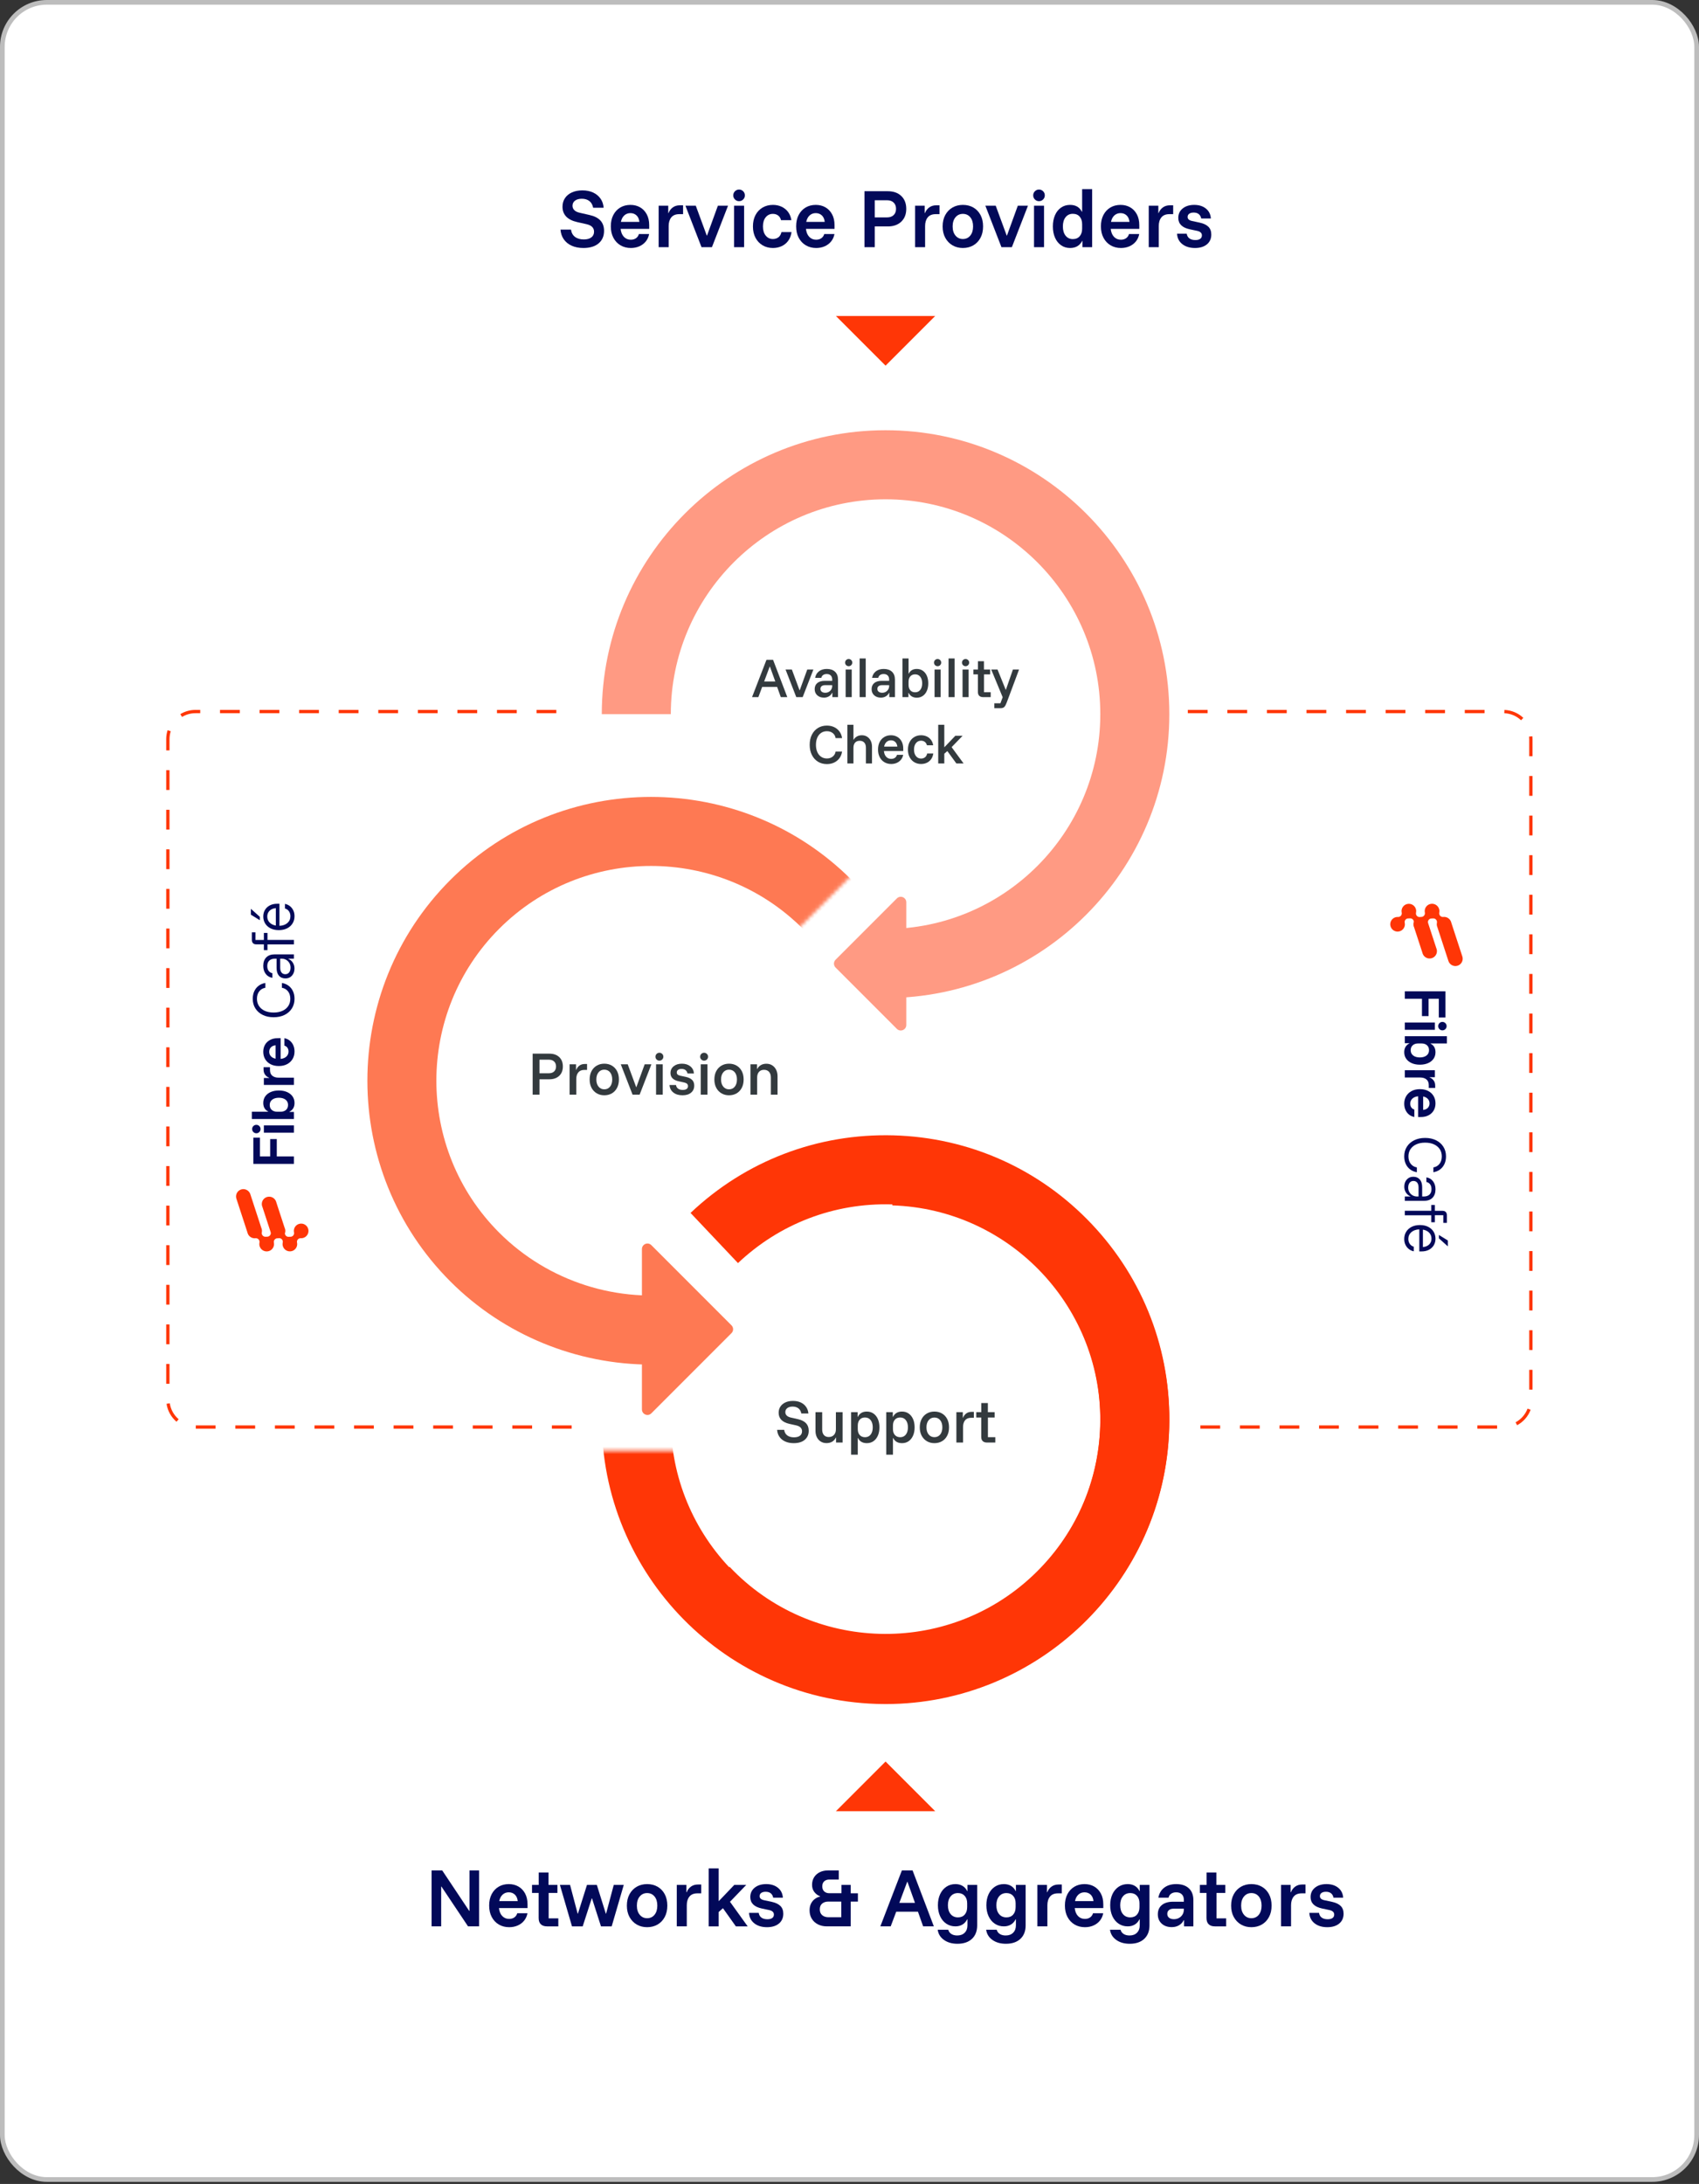 <svg xmlns="http://www.w3.org/2000/svg" width="460" height="591" viewBox="0 0 460 591" fill="none"><rect x="0" y="0" width="460" height="591" fill="#333333" stroke="none"/><rect x="0.634" y="0.634" width="458.733" height="589.159" rx="12.039" fill="white"></rect><rect x="0.634" y="0.634" width="458.733" height="589.159" rx="12.039" stroke="#BDBDBD" stroke-width="1.267"></rect><path d="M239.762 270.086V251.396C271.821 251.396 297.903 225.314 297.903 193.255C297.903 161.197 271.821 135.115 239.762 135.115C207.703 135.115 181.621 161.197 181.621 193.255H162.932C162.932 150.891 197.397 116.425 239.762 116.425C282.126 116.425 316.592 150.891 316.592 193.255C316.592 235.62 282.126 270.086 239.762 270.086Z" fill="#FF9A83"></path><path d="M239.787 460.831C219.395 460.831 199.047 452.787 183.959 436.841L197.534 423.997C219.569 447.282 256.44 448.303 279.726 426.269C291.007 415.595 297.456 401.168 297.885 385.643C298.314 370.119 292.672 355.358 281.999 344.077C271.325 332.796 256.898 326.348 241.374 325.918C225.856 325.49 211.088 331.131 199.807 341.804L186.962 328.228C201.869 314.124 221.375 306.678 241.89 307.235C262.404 307.803 281.47 316.325 295.574 331.232C309.679 346.139 317.135 365.646 316.567 386.16C316 406.675 307.478 425.74 292.572 439.845C277.745 453.873 258.747 460.83 239.787 460.831Z" fill="#FF3606"></path><path d="M144.213 296.232V285.13H148.749C149.873 285.13 150.761 285.44 151.415 286.062C152.068 286.683 152.395 287.528 152.395 288.597C152.395 289.657 152.066 290.501 151.408 291.126C150.751 291.752 149.864 292.064 148.749 292.064H146.063V296.232H144.213ZM146.063 290.433H148.639C149.224 290.433 149.688 290.269 150.031 289.94C150.373 289.611 150.545 289.164 150.545 288.597C150.545 288.031 150.373 287.583 150.031 287.254C149.688 286.925 149.224 286.761 148.639 286.761H146.063V290.433Z" fill="#333A3E"></path><path d="M154.217 296.231V288.008H155.957V289.529H156.012C156.195 289.045 156.482 288.656 156.876 288.364C157.268 288.072 157.744 287.926 158.301 287.926H158.945V289.529H158.219C157.487 289.529 156.939 289.753 156.574 290.2C156.208 290.648 156.026 291.247 156.026 291.996V296.231H154.217Z" fill="#333A3E"></path><path d="M163.608 296.396C162.849 296.396 162.171 296.22 161.572 295.868C160.974 295.516 160.504 295.021 160.16 294.381C159.818 293.741 159.646 292.987 159.646 292.12C159.646 291.243 159.818 290.485 160.16 289.844C160.504 289.205 160.974 288.712 161.572 288.365C162.171 288.017 162.849 287.843 163.608 287.843C164.385 287.843 165.069 288.017 165.664 288.365C166.257 288.712 166.724 289.205 167.062 289.844C167.4 290.485 167.568 291.243 167.568 292.12C167.568 292.987 167.4 293.744 167.062 294.388C166.724 295.032 166.255 295.528 165.657 295.875C165.058 296.222 164.375 296.396 163.608 296.396ZM163.608 294.779C164.266 294.779 164.788 294.537 165.177 294.052C165.565 293.568 165.759 292.924 165.759 292.12C165.759 291.307 165.565 290.66 165.177 290.18C164.788 289.701 164.266 289.461 163.608 289.461C162.968 289.461 162.45 289.701 162.052 290.18C161.655 290.66 161.456 291.307 161.456 292.12C161.456 292.924 161.655 293.568 162.052 294.052C162.45 294.537 162.968 294.779 163.608 294.779Z" fill="#333A3E"></path><path d="M171.268 296.232L168.075 288.008H169.953L172.242 294.189H172.296L174.544 288.008H176.367L173.173 296.232H171.268Z" fill="#333A3E"></path><path d="M178.531 287.021C178.239 287.021 177.988 286.918 177.777 286.713C177.567 286.507 177.462 286.253 177.462 285.952C177.462 285.66 177.565 285.408 177.771 285.198C177.976 284.988 178.23 284.883 178.531 284.883C178.823 284.883 179.075 284.986 179.285 285.192C179.495 285.397 179.6 285.65 179.6 285.952C179.6 286.244 179.497 286.496 179.291 286.706C179.086 286.916 178.833 287.021 178.531 287.021ZM177.627 296.231V288.008H179.436V296.231H177.627Z" fill="#333A3E"></path><path d="M184.781 296.396C183.767 296.396 182.942 296.144 182.308 295.642C181.672 295.14 181.327 294.464 181.272 293.614H183.027C183.091 294.043 183.28 294.372 183.595 294.601C183.911 294.829 184.329 294.943 184.85 294.943C185.315 294.943 185.67 294.854 185.912 294.675C186.154 294.497 186.275 294.239 186.275 293.901C186.275 293.399 185.928 293.075 185.234 292.928L183.794 292.614C182.287 292.294 181.533 291.549 181.533 290.38C181.533 289.62 181.819 289.009 182.389 288.543C182.96 288.077 183.707 287.843 184.631 287.843C185.553 287.843 186.311 288.084 186.906 288.563C187.499 289.043 187.824 289.685 187.879 290.489H186.138C186.056 290.096 185.878 289.793 185.603 289.577C185.329 289.363 184.973 289.255 184.534 289.255C184.142 289.255 183.826 289.34 183.589 289.509C183.351 289.678 183.233 289.913 183.233 290.215C183.233 290.453 183.312 290.642 183.472 290.783C183.632 290.926 183.881 291.032 184.219 291.105L185.7 291.421C186.449 291.586 187.013 291.857 187.392 292.236C187.771 292.615 187.961 293.125 187.961 293.764C187.961 294.569 187.677 295.208 187.111 295.683C186.544 296.159 185.768 296.396 184.781 296.396Z" fill="#333A3E"></path><path d="M190.634 287.021C190.341 287.021 190.09 286.918 189.88 286.713C189.67 286.507 189.564 286.253 189.564 285.952C189.564 285.66 189.667 285.408 189.873 285.198C190.078 284.988 190.332 284.883 190.634 284.883C190.926 284.883 191.177 284.986 191.387 285.192C191.598 285.397 191.703 285.65 191.703 285.952C191.703 286.244 191.6 286.496 191.394 286.706C191.189 286.916 190.935 287.021 190.634 287.021ZM189.729 296.231V288.008H191.539V296.231H189.729Z" fill="#333A3E"></path><path d="M197.376 296.396C196.618 296.396 195.94 296.22 195.341 295.868C194.742 295.516 194.272 295.021 193.929 294.381C193.587 293.741 193.415 292.987 193.415 292.12C193.415 291.243 193.587 290.485 193.929 289.844C194.272 289.205 194.742 288.712 195.341 288.365C195.94 288.017 196.618 287.843 197.376 287.843C198.153 287.843 198.838 288.017 199.432 288.365C200.026 288.712 200.492 289.205 200.83 289.844C201.168 290.485 201.337 291.243 201.337 292.12C201.337 292.987 201.168 293.744 200.83 294.388C200.492 295.032 200.023 295.528 199.426 295.875C198.827 296.222 198.144 296.396 197.376 296.396ZM197.376 294.779C198.034 294.779 198.557 294.537 198.945 294.052C199.334 293.568 199.528 292.924 199.528 292.12C199.528 291.307 199.334 290.66 198.945 290.18C198.557 289.701 198.034 289.461 197.376 289.461C196.737 289.461 196.218 289.701 195.821 290.18C195.423 290.66 195.225 291.307 195.225 292.12C195.225 292.924 195.423 293.568 195.821 294.052C196.218 294.537 196.737 294.779 197.376 294.779Z" fill="#333A3E"></path><path d="M203.188 296.232V288.008H204.956V289.283H205.01C205.248 288.826 205.579 288.474 206.004 288.227C206.429 287.981 206.925 287.857 207.491 287.857C208.094 287.857 208.622 288.001 209.074 288.289C209.527 288.576 209.881 288.976 210.136 289.488C210.392 290 210.52 290.59 210.52 291.256V296.232H208.711V291.586C208.711 290.937 208.548 290.427 208.224 290.057C207.9 289.687 207.445 289.502 206.86 289.502C206.276 289.502 205.819 289.687 205.49 290.057C205.161 290.427 204.997 290.937 204.997 291.586V296.232H203.188Z" fill="#333A3E"></path><path d="M214.901 390.531C214.024 390.531 213.256 390.382 212.598 390.085C211.941 389.789 211.422 389.368 211.043 388.824C210.664 388.281 210.451 387.648 210.405 386.926H212.311C212.402 387.584 212.681 388.087 213.147 388.434C213.612 388.781 214.221 388.955 214.97 388.955C215.664 388.955 216.2 388.81 216.58 388.523C216.959 388.235 217.149 387.831 217.149 387.31C217.149 386.908 217.019 386.572 216.758 386.303C216.498 386.033 216.084 385.835 215.518 385.706L213.723 385.309C212.763 385.09 212.038 384.729 211.55 384.226C211.061 383.724 210.817 383.084 210.817 382.308C210.817 381.668 210.976 381.108 211.297 380.629C211.616 380.149 212.066 379.774 212.647 379.504C213.227 379.235 213.91 379.101 214.695 379.101C215.5 379.101 216.2 379.24 216.799 379.518C217.398 379.797 217.877 380.192 218.238 380.704C218.599 381.216 218.812 381.814 218.875 382.499H216.957C216.847 381.896 216.587 381.435 216.176 381.115C215.765 380.795 215.239 380.635 214.599 380.635C213.996 380.635 213.517 380.77 213.16 381.04C212.804 381.309 212.626 381.677 212.626 382.143C212.626 382.499 212.752 382.806 213.003 383.061C213.254 383.317 213.649 383.504 214.188 383.623L216.08 384.048C217.039 384.267 217.758 384.633 218.238 385.145C218.718 385.656 218.958 386.332 218.958 387.173C218.958 388.196 218.602 389.012 217.889 389.619C217.176 390.227 216.18 390.531 214.901 390.531Z" fill="#333A3E"></path><path d="M223.781 390.518C223.188 390.518 222.667 390.378 222.219 390.099C221.771 389.821 221.422 389.433 221.171 388.934C220.92 388.436 220.794 387.859 220.794 387.201V382.143H222.603V386.831C222.603 387.47 222.759 387.97 223.069 388.331C223.38 388.692 223.818 388.873 224.384 388.873C224.969 388.873 225.438 388.683 225.79 388.304C226.141 387.925 226.318 387.42 226.318 386.789V382.143H228.127V390.366H226.358V389.01H226.304C226.075 389.494 225.746 389.866 225.317 390.127C224.887 390.387 224.376 390.518 223.781 390.518Z" fill="#333A3E"></path><path d="M230.43 393.655V382.143H232.198V383.417H232.253C232.727 382.458 233.541 381.978 234.692 381.978C235.377 381.978 235.976 382.156 236.488 382.513C236.999 382.869 237.397 383.368 237.68 384.006C237.963 384.647 238.105 385.396 238.105 386.254C238.105 387.104 237.963 387.851 237.68 388.495C237.397 389.139 236.999 389.639 236.488 389.996C235.976 390.352 235.377 390.531 234.692 390.531C233.55 390.531 232.751 390.064 232.294 389.133H232.239V393.655H230.43ZM234.199 388.927C234.847 388.927 235.359 388.685 235.734 388.201C236.108 387.716 236.296 387.067 236.296 386.254C236.296 385.441 236.108 384.793 235.734 384.308C235.359 383.824 234.847 383.581 234.199 383.581C233.586 383.581 233.107 383.781 232.759 384.178C232.413 384.576 232.239 385.103 232.239 385.761V386.748C232.239 387.405 232.413 387.931 232.759 388.324C233.107 388.717 233.586 388.918 234.199 388.927Z" fill="#333A3E"></path><path d="M239.955 393.655V382.143H241.723V383.417H241.778C242.253 382.458 243.067 381.978 244.217 381.978C244.903 381.978 245.501 382.156 246.013 382.513C246.525 382.869 246.922 383.368 247.205 384.006C247.489 384.647 247.63 385.396 247.63 386.254C247.63 387.104 247.489 387.851 247.205 388.495C246.922 389.139 246.525 389.639 246.013 389.996C245.501 390.352 244.903 390.531 244.217 390.531C243.075 390.531 242.276 390.064 241.819 389.133H241.764V393.655H239.955ZM243.724 388.927C244.373 388.927 244.884 388.685 245.259 388.201C245.633 387.716 245.821 387.067 245.821 386.254C245.821 385.441 245.633 384.793 245.259 384.308C244.884 383.824 244.373 383.581 243.724 383.581C243.112 383.581 242.632 383.781 242.285 384.178C241.938 384.576 241.764 385.103 241.764 385.761V386.748C241.764 387.405 241.938 387.931 242.285 388.324C242.632 388.717 243.112 388.918 243.724 388.927Z" fill="#333A3E"></path><path d="M252.988 390.531C252.229 390.531 251.551 390.355 250.952 390.003C250.354 389.651 249.883 389.155 249.54 388.516C249.198 387.876 249.026 387.122 249.026 386.254C249.026 385.377 249.198 384.619 249.54 383.979C249.883 383.34 250.354 382.846 250.952 382.499C251.551 382.152 252.229 381.978 252.988 381.978C253.764 381.978 254.449 382.152 255.043 382.499C255.637 382.846 256.104 383.34 256.442 383.979C256.78 384.619 256.948 385.377 256.948 386.254C256.948 387.122 256.78 387.879 256.442 388.522C256.104 389.167 255.635 389.663 255.037 390.01C254.438 390.357 253.755 390.531 252.988 390.531ZM252.988 388.913C253.645 388.913 254.168 388.671 254.557 388.187C254.945 387.703 255.139 387.059 255.139 386.254C255.139 385.441 254.945 384.795 254.557 384.315C254.168 383.836 253.645 383.595 252.988 383.595C252.348 383.595 251.83 383.836 251.432 384.315C251.035 384.795 250.836 385.441 250.836 386.254C250.836 387.059 251.035 387.703 251.432 388.187C251.83 388.671 252.348 388.913 252.988 388.913Z" fill="#333A3E"></path><path d="M258.938 390.366V382.143H260.679V383.664H260.734C260.916 383.18 261.204 382.792 261.597 382.499C261.99 382.207 262.465 382.061 263.022 382.061H263.666V383.664H262.941C262.209 383.664 261.661 383.888 261.296 384.336C260.93 384.784 260.748 385.382 260.748 386.131V390.366H258.938Z" fill="#333A3E"></path><path d="M267.215 390.366C266.731 390.366 266.351 390.238 266.078 389.983C265.803 389.727 265.667 389.338 265.667 388.818V383.596H264.323V382.143H265.68V379.676H267.462V382.143H269.299V383.596H267.476V388.913H269.477V390.366H267.215Z" fill="#333A3E"></path><path d="M203.615 188.651L207.515 178.559H209.31L213.159 188.651H211.403L210.406 185.885H206.357L205.323 188.651H203.615ZM206.892 184.415H209.908L208.45 180.378H208.4L206.892 184.415Z" fill="#333A3E"></path><path d="M215.59 188.651L212.687 181.175H214.394L216.475 186.794H216.524L218.568 181.175H220.225L217.322 188.651H215.59Z" fill="#333A3E"></path><path d="M223.089 188.788C222.341 188.788 221.735 188.576 221.27 188.153C220.804 187.729 220.572 187.177 220.572 186.495C220.572 185.781 220.811 185.227 221.288 184.832C221.766 184.438 222.441 184.24 223.313 184.24H225.319V183.891C225.319 183.418 225.188 183.05 224.927 182.789C224.665 182.527 224.301 182.396 223.836 182.396C223.446 182.396 223.122 182.486 222.865 182.664C222.607 182.843 222.441 183.098 222.366 183.43H220.696C220.829 182.675 221.177 182.085 221.737 181.661C222.298 181.238 223.002 181.026 223.849 181.026C224.804 181.026 225.55 181.277 226.086 181.779C226.621 182.282 226.889 182.994 226.889 183.916V188.651H225.356V187.467H225.307C225.107 187.883 224.812 188.207 224.422 188.439C224.031 188.672 223.587 188.788 223.089 188.788ZM223.438 187.467C223.795 187.467 224.114 187.386 224.397 187.224C224.68 187.062 224.904 186.842 225.07 186.564C225.236 186.286 225.319 185.972 225.319 185.623V185.411H223.413C222.998 185.411 222.68 185.501 222.459 185.679C222.24 185.858 222.129 186.105 222.129 186.421C222.129 186.745 222.248 187 222.485 187.187C222.722 187.374 223.039 187.467 223.438 187.467Z" fill="#333A3E"></path><path d="M229.78 180.278C229.515 180.278 229.286 180.184 229.095 179.997C228.904 179.811 228.809 179.58 228.809 179.306C228.809 179.04 228.902 178.812 229.089 178.621C229.276 178.43 229.507 178.334 229.78 178.334C230.046 178.334 230.275 178.428 230.466 178.615C230.656 178.802 230.752 179.032 230.752 179.306C230.752 179.572 230.659 179.8 230.472 179.991C230.285 180.182 230.055 180.278 229.78 180.278ZM228.958 188.651V181.175H230.603V188.651H228.958Z" fill="#333A3E"></path><path d="M232.745 188.651V178.185H234.39V188.651H232.745Z" fill="#333A3E"></path><path d="M238.503 188.788C237.755 188.788 237.149 188.576 236.684 188.153C236.218 187.729 235.986 187.177 235.986 186.495C235.986 185.781 236.225 185.227 236.703 184.832C237.18 184.438 237.855 184.24 238.727 184.24H240.733V183.891C240.733 183.418 240.602 183.05 240.341 182.789C240.079 182.527 239.715 182.396 239.25 182.396C238.86 182.396 238.536 182.486 238.279 182.664C238.021 182.843 237.855 183.098 237.78 183.43H236.11C236.243 182.675 236.591 182.085 237.151 181.661C237.712 181.238 238.416 181.026 239.263 181.026C240.218 181.026 240.964 181.277 241.5 181.779C242.036 182.282 242.303 182.994 242.303 183.916V188.651H240.77V187.467H240.721C240.521 187.883 240.226 188.207 239.836 188.439C239.445 188.672 239.001 188.788 238.503 188.788ZM238.852 187.467C239.209 187.467 239.529 187.386 239.811 187.224C240.094 187.062 240.318 186.842 240.484 186.564C240.65 186.286 240.733 185.972 240.733 185.623V185.411H238.827C238.412 185.411 238.094 185.501 237.874 185.679C237.654 185.858 237.544 186.105 237.544 186.421C237.544 186.745 237.662 187 237.899 187.187C238.136 187.374 238.453 187.467 238.852 187.467Z" fill="#333A3E"></path><path d="M248.222 188.801C247.176 188.801 246.436 188.364 246.004 187.492H245.955V188.651H244.348V178.185H245.992V182.296H246.042C246.457 181.449 247.184 181.025 248.222 181.025C248.846 181.025 249.389 181.188 249.854 181.512C250.319 181.835 250.681 182.288 250.939 182.87C251.196 183.451 251.325 184.132 251.325 184.913C251.325 185.685 251.196 186.365 250.939 186.95C250.681 187.536 250.319 187.991 249.854 188.314C249.389 188.638 248.846 188.801 248.222 188.801ZM247.774 187.343C248.364 187.343 248.829 187.122 249.169 186.682C249.51 186.242 249.68 185.653 249.68 184.913C249.68 184.174 249.51 183.584 249.169 183.144C248.829 182.703 248.364 182.483 247.774 182.483C247.217 182.483 246.781 182.664 246.466 183.025C246.149 183.387 245.992 183.866 245.992 184.464V185.362C245.992 185.96 246.149 186.439 246.466 186.801C246.781 187.162 247.217 187.343 247.774 187.343Z" fill="#333A3E"></path><path d="M253.852 180.278C253.586 180.278 253.357 180.184 253.166 179.997C252.976 179.811 252.88 179.58 252.88 179.306C252.88 179.04 252.973 178.812 253.16 178.621C253.347 178.43 253.578 178.334 253.852 178.334C254.117 178.334 254.346 178.428 254.537 178.615C254.728 178.802 254.823 179.032 254.823 179.306C254.823 179.572 254.73 179.8 254.543 179.991C254.356 180.182 254.126 180.278 253.852 180.278ZM253.03 188.651V181.175H254.674V188.651H253.03Z" fill="#333A3E"></path><path d="M256.817 188.651V178.185H258.462V188.651H256.817Z" fill="#333A3E"></path><path d="M261.427 180.278C261.161 180.278 260.933 180.184 260.741 179.997C260.551 179.811 260.455 179.58 260.455 179.306C260.455 179.04 260.549 178.812 260.735 178.621C260.922 178.43 261.153 178.334 261.427 178.334C261.693 178.334 261.921 178.428 262.112 178.615C262.303 178.802 262.398 179.032 262.398 179.306C262.398 179.572 262.305 179.8 262.118 179.991C261.931 180.182 261.701 180.278 261.427 180.278ZM260.605 188.651V181.175H262.25V188.651H260.605Z" fill="#333A3E"></path><path d="M266.175 188.651C265.735 188.651 265.39 188.535 265.141 188.302C264.891 188.069 264.767 187.716 264.767 187.243V182.496H263.546V181.175H264.78V178.932H266.399V181.175H268.069V182.496H266.412V187.33H268.231V188.651H266.175Z" fill="#333A3E"></path><path d="M269.215 191.641V190.32H270.86L271.47 188.676L268.367 181.175H270.075L272.292 186.657H272.342L274.249 181.175H275.906L273.115 188.651L272.504 190.258C272.338 190.715 272.144 191.06 271.925 191.292C271.704 191.525 271.366 191.641 270.909 191.641H269.215Z" fill="#333A3E"></path><path d="M223.881 206.767C222.959 206.767 222.147 206.549 221.444 206.113C220.743 205.676 220.197 205.066 219.806 204.281C219.416 203.496 219.221 202.589 219.221 201.559C219.221 200.521 219.416 199.611 219.806 198.83C220.197 198.05 220.743 197.441 221.444 197.005C222.147 196.569 222.959 196.351 223.881 196.351C224.611 196.351 225.268 196.49 225.849 196.768C226.431 197.046 226.908 197.439 227.282 197.945C227.656 198.453 227.892 199.05 227.992 199.74H226.236C226.153 199.175 225.897 198.722 225.469 198.382C225.041 198.041 224.511 197.871 223.881 197.871C223.283 197.871 222.759 198.025 222.311 198.332C221.862 198.639 221.517 199.067 221.277 199.615C221.036 200.163 220.915 200.811 220.915 201.559C220.915 202.298 221.036 202.944 221.277 203.496C221.517 204.048 221.862 204.478 222.311 204.786C222.759 205.093 223.283 205.247 223.881 205.247C224.511 205.247 225.041 205.075 225.469 204.73C225.897 204.385 226.153 203.935 226.236 203.378H227.992C227.892 204.059 227.656 204.655 227.282 205.166C226.908 205.676 226.431 206.071 225.849 206.35C225.268 206.628 224.611 206.767 223.881 206.767Z" fill="#333A3E"></path><path d="M229.426 206.593V196.127H231.07V200.175H231.12C231.336 199.802 231.635 199.507 232.017 199.291C232.399 199.075 232.843 198.967 233.351 198.967C233.89 198.967 234.366 199.098 234.777 199.36C235.188 199.621 235.51 199.985 235.742 200.45C235.975 200.915 236.091 201.451 236.091 202.057V206.593H234.446V202.344C234.446 201.746 234.299 201.283 234.005 200.954C233.71 200.627 233.296 200.462 232.764 200.462C232.233 200.462 231.817 200.627 231.519 200.954C231.22 201.283 231.07 201.746 231.07 202.344V206.593H229.426Z" fill="#333A3E"></path><path d="M241.3 206.742C240.602 206.742 239.985 206.582 239.449 206.262C238.914 205.943 238.492 205.49 238.185 204.904C237.878 204.319 237.724 203.627 237.724 202.83C237.724 202.041 237.873 201.357 238.173 200.78C238.471 200.203 238.884 199.756 239.412 199.44C239.939 199.125 240.544 198.967 241.225 198.967C241.856 198.967 242.423 199.11 242.926 199.397C243.428 199.683 243.825 200.097 244.116 200.637C244.407 201.177 244.552 201.825 244.552 202.58V203.229H239.319C239.376 203.893 239.582 204.414 239.936 204.792C240.288 205.17 240.739 205.359 241.287 205.359C241.686 205.359 242.024 205.262 242.303 205.066C242.581 204.871 242.766 204.603 242.857 204.262H244.539C244.439 204.778 244.236 205.22 243.929 205.59C243.622 205.959 243.244 206.244 242.795 206.443C242.346 206.642 241.848 206.742 241.3 206.742ZM239.368 202.044H242.957C242.89 201.496 242.702 201.075 242.39 200.78C242.078 200.485 241.69 200.338 241.225 200.338C240.752 200.338 240.351 200.487 240.023 200.787C239.695 201.085 239.476 201.505 239.368 202.044Z" fill="#333A3E"></path><path d="M249.372 206.742C248.691 206.742 248.083 206.582 247.547 206.262C247.011 205.943 246.59 205.492 246.283 204.911C245.975 204.329 245.821 203.644 245.821 202.855C245.821 202.057 245.975 201.368 246.283 200.787C246.59 200.205 247.011 199.756 247.547 199.44C248.083 199.125 248.691 198.967 249.372 198.967C249.921 198.967 250.424 199.069 250.88 199.272C251.337 199.476 251.721 199.777 252.033 200.176C252.344 200.575 252.554 201.073 252.662 201.671H250.967C250.851 201.256 250.651 200.946 250.37 200.743C250.087 200.539 249.755 200.438 249.372 200.438C248.808 200.438 248.349 200.655 247.996 201.092C247.643 201.528 247.466 202.115 247.466 202.855C247.466 203.586 247.643 204.171 247.996 204.611C248.349 205.052 248.808 205.272 249.372 205.272C249.78 205.272 250.131 205.164 250.426 204.948C250.72 204.732 250.921 204.387 251.029 203.913H252.687C252.587 204.545 252.382 205.068 252.07 205.484C251.759 205.899 251.373 206.212 250.911 206.424C250.451 206.636 249.937 206.742 249.372 206.742Z" fill="#333A3E"></path><path d="M254.021 206.593V196.127H255.666V202.182H255.716L258.643 199.117H260.612L257.647 202.182L260.886 206.593H258.93L256.488 203.241L255.666 203.964V206.593H254.021Z" fill="#333A3E"></path><path d="M157.958 67.108C156.749 67.108 155.69 66.903 154.78 66.492C153.871 66.081 153.158 65.501 152.641 64.754C152.124 64.006 151.827 63.134 151.753 62.137H154.594C154.718 62.997 155.083 63.654 155.687 64.109C156.291 64.564 157.085 64.791 158.07 64.791C158.954 64.791 159.637 64.604 160.116 64.231C160.596 63.857 160.836 63.346 160.836 62.698C160.836 62.187 160.671 61.76 160.341 61.418C160.011 61.075 159.49 60.823 158.78 60.66L156.276 60.1C154.955 59.801 153.961 59.303 153.295 58.605C152.628 57.907 152.295 57.023 152.295 55.951C152.295 55.066 152.516 54.291 152.958 53.624C153.401 52.958 154.026 52.441 154.837 52.073C155.646 51.706 156.593 51.522 157.677 51.522C158.786 51.522 159.755 51.715 160.584 52.101C161.412 52.487 162.076 53.029 162.574 53.727C163.072 54.425 163.359 55.253 163.434 56.213H160.593C160.443 55.416 160.1 54.811 159.565 54.4C159.029 53.989 158.35 53.783 157.528 53.783C156.755 53.783 156.142 53.954 155.687 54.297C155.232 54.64 155.005 55.104 155.005 55.689C155.005 56.138 155.164 56.527 155.481 56.857C155.799 57.188 156.295 57.428 156.967 57.577L159.583 58.175C160.904 58.462 161.895 58.96 162.556 59.67C163.216 60.38 163.546 61.315 163.546 62.474C163.546 63.894 163.057 65.022 162.079 65.856C161.101 66.691 159.727 67.108 157.958 67.108Z" fill="#020959"></path><path d="M170.797 67.109C169.751 67.109 168.819 66.869 168.003 66.389C167.187 65.91 166.545 65.231 166.078 64.352C165.611 63.474 165.377 62.436 165.377 61.24C165.377 60.057 165.604 59.032 166.06 58.166C166.514 57.3 167.14 56.63 167.937 56.157C168.734 55.683 169.651 55.447 170.685 55.447C171.657 55.447 172.523 55.661 173.283 56.091C174.043 56.521 174.647 57.147 175.095 57.97C175.544 58.792 175.769 59.782 175.769 60.941V61.932H168.031C168.131 62.854 168.426 63.574 168.918 64.091C169.411 64.607 170.031 64.866 170.779 64.866C171.351 64.866 171.828 64.729 172.208 64.455C172.588 64.181 172.846 63.807 172.983 63.333H175.75C175.6 64.118 175.292 64.794 174.825 65.361C174.357 65.928 173.778 66.361 173.086 66.66C172.395 66.959 171.631 67.109 170.797 67.109ZM168.106 60.044H173.115C173.027 59.272 172.762 58.683 172.32 58.278C171.878 57.873 171.333 57.67 170.685 57.67C170.037 57.67 169.486 57.876 169.031 58.287C168.576 58.698 168.267 59.284 168.106 60.044Z" fill="#020959"></path><path d="M178.328 66.884V55.671H180.926V57.652H181.001C181.25 57.016 181.636 56.509 182.159 56.128C182.683 55.749 183.311 55.559 184.047 55.559H184.944V57.951H183.916C182.944 57.951 182.222 58.244 181.748 58.829C181.275 59.415 181.038 60.193 181.038 61.165V66.884H178.328Z" fill="#020959"></path><path d="M189.933 66.884L185.579 55.671H188.383L191.354 63.744H191.428L194.363 55.671H197.11L192.756 66.884H189.933Z" fill="#020959"></path><path d="M200.1 54.437C199.664 54.437 199.293 54.285 198.988 53.979C198.683 53.674 198.53 53.304 198.53 52.867C198.53 52.431 198.683 52.061 198.988 51.755C199.293 51.45 199.664 51.297 200.1 51.297C200.536 51.297 200.907 51.45 201.212 51.755C201.518 52.061 201.67 52.431 201.67 52.867C201.67 53.304 201.518 53.674 201.212 53.979C200.907 54.285 200.536 54.437 200.1 54.437ZM198.754 66.884V55.671H201.464V66.884H198.754Z" fill="#020959"></path><path d="M209.258 67.109C208.224 67.109 207.299 66.869 206.482 66.389C205.666 65.91 205.025 65.234 204.557 64.361C204.09 63.489 203.856 62.461 203.856 61.278C203.856 60.081 204.09 59.047 204.557 58.175C205.025 57.303 205.666 56.63 206.482 56.157C207.299 55.683 208.224 55.447 209.258 55.447C210.105 55.447 210.877 55.605 211.575 55.923C212.273 56.241 212.859 56.702 213.332 57.306C213.806 57.911 214.117 58.668 214.266 59.577H211.463C211.314 59.004 211.042 58.577 210.65 58.297C210.258 58.016 209.793 57.876 209.258 57.876C208.46 57.876 207.813 58.181 207.314 58.792C206.815 59.403 206.566 60.231 206.566 61.278C206.566 62.312 206.815 63.137 207.314 63.754C207.813 64.371 208.46 64.679 209.258 64.679C209.83 64.679 210.323 64.53 210.734 64.231C211.145 63.931 211.426 63.458 211.575 62.81H214.304C214.167 63.757 213.862 64.548 213.388 65.184C212.914 65.819 212.323 66.299 211.613 66.623C210.902 66.947 210.117 67.109 209.258 67.109Z" fill="#020959"></path><path d="M220.976 67.109C219.929 67.109 218.998 66.869 218.182 66.389C217.365 65.91 216.724 65.231 216.257 64.352C215.789 63.474 215.556 62.436 215.556 61.24C215.556 60.057 215.783 59.032 216.238 58.166C216.692 57.3 217.319 56.63 218.116 56.157C218.913 55.683 219.829 55.447 220.864 55.447C221.836 55.447 222.701 55.661 223.461 56.091C224.221 56.521 224.826 57.147 225.274 57.97C225.723 58.792 225.947 59.782 225.947 60.941V61.932H218.209C218.309 62.854 218.605 63.574 219.097 64.091C219.589 64.607 220.21 64.866 220.957 64.866C221.53 64.866 222.006 64.729 222.387 64.455C222.766 64.181 223.025 63.807 223.162 63.333H225.928C225.779 64.118 225.471 64.794 225.003 65.361C224.536 65.928 223.956 66.361 223.265 66.66C222.574 66.959 221.81 67.109 220.976 67.109ZM218.285 60.044H223.294C223.206 59.272 222.941 58.683 222.499 58.278C222.057 57.873 221.511 57.67 220.864 57.67C220.216 57.67 219.664 57.876 219.21 58.287C218.755 58.698 218.446 59.284 218.285 60.044Z" fill="#020959"></path><path d="M234.059 66.884V51.746H240.357C241.902 51.746 243.123 52.176 244.02 53.036C244.917 53.895 245.366 55.06 245.366 56.53C245.366 57.976 244.914 59.128 244.011 59.988C243.108 60.848 241.89 61.278 240.357 61.278H236.844V66.884H234.059ZM236.844 58.829H240.189C240.936 58.829 241.526 58.621 241.955 58.203C242.385 57.786 242.6 57.222 242.6 56.512C242.6 55.801 242.385 55.238 241.955 54.82C241.526 54.403 240.936 54.194 240.189 54.194H236.844V58.829Z" fill="#020959"></path><path d="M247.758 66.884V55.671H250.355V57.652H250.431C250.679 57.016 251.066 56.509 251.589 56.128C252.113 55.749 252.741 55.559 253.477 55.559H254.374V57.951H253.346C252.374 57.951 251.651 58.244 251.178 58.829C250.704 59.415 250.468 60.193 250.468 61.165V66.884H247.758Z" fill="#020959"></path><path d="M260.691 67.109C259.644 67.109 258.71 66.869 257.888 66.389C257.066 65.91 256.414 65.234 255.935 64.361C255.455 63.489 255.215 62.461 255.215 61.278C255.215 60.081 255.455 59.047 255.935 58.175C256.414 57.303 257.066 56.63 257.888 56.157C258.71 55.683 259.644 55.447 260.691 55.447C261.763 55.447 262.71 55.683 263.532 56.157C264.354 56.63 264.999 57.303 265.466 58.175C265.933 59.047 266.167 60.081 266.167 61.278C266.167 62.461 265.93 63.492 265.457 64.371C264.983 65.249 264.335 65.925 263.513 66.399C262.691 66.872 261.75 67.109 260.691 67.109ZM260.691 64.679C261.525 64.679 262.196 64.371 262.7 63.754C263.205 63.137 263.457 62.312 263.457 61.278C263.457 60.231 263.205 59.403 262.7 58.792C262.196 58.181 261.525 57.876 260.691 57.876C259.881 57.876 259.218 58.181 258.701 58.792C258.183 59.403 257.925 60.231 257.925 61.278C257.925 62.312 258.183 63.137 258.701 63.754C259.218 64.371 259.881 64.679 260.691 64.679Z" fill="#020959"></path><path d="M271.139 66.884L266.785 55.671H269.589L272.56 63.744H272.634L275.569 55.671H278.316L273.962 66.884H271.139Z" fill="#020959"></path><path d="M281.306 54.437C280.87 54.437 280.499 54.285 280.194 53.979C279.889 53.674 279.736 53.304 279.736 52.867C279.736 52.431 279.889 52.061 280.194 51.755C280.499 51.45 280.87 51.297 281.306 51.297C281.743 51.297 282.113 51.45 282.419 51.755C282.724 52.061 282.876 52.431 282.876 52.867C282.876 53.304 282.724 53.674 282.419 53.979C282.113 54.285 281.743 54.437 281.306 54.437ZM279.96 66.884V55.671H282.67V66.884H279.96Z" fill="#020959"></path><path d="M289.716 67.109C288.793 67.109 287.98 66.863 287.277 66.37C286.572 65.878 286.027 65.193 285.641 64.315C285.255 63.436 285.062 62.424 285.062 61.278C285.062 60.119 285.255 59.1 285.641 58.222C286.027 57.343 286.572 56.661 287.277 56.175C287.98 55.689 288.793 55.447 289.716 55.447C291.222 55.447 292.288 56.063 292.911 57.297H292.986V51.185H295.696V66.884H293.061V65.202H292.986C292.338 66.473 291.248 67.109 289.716 67.109ZM290.463 64.698C291.26 64.698 291.88 64.442 292.323 63.931C292.764 63.421 292.986 62.736 292.986 61.876V60.68C292.986 59.82 292.764 59.135 292.323 58.624C291.88 58.113 291.26 57.857 290.463 57.857C289.64 57.857 288.986 58.166 288.501 58.783C288.015 59.399 287.771 60.231 287.771 61.278C287.771 62.324 288.015 63.156 288.501 63.773C288.986 64.389 289.64 64.698 290.463 64.698Z" fill="#020959"></path><path d="M303.489 67.109C302.443 67.109 301.512 66.869 300.695 66.389C299.879 65.91 299.237 65.231 298.77 64.352C298.303 63.474 298.069 62.436 298.069 61.24C298.069 60.057 298.296 59.032 298.752 58.166C299.206 57.3 299.832 56.63 300.63 56.157C301.427 55.683 302.343 55.447 303.378 55.447C304.349 55.447 305.215 55.661 305.975 56.091C306.735 56.521 307.34 57.147 307.788 57.97C308.237 58.792 308.461 59.782 308.461 60.941V61.932H300.723C300.823 62.854 301.119 63.574 301.611 64.091C302.103 64.607 302.723 64.866 303.471 64.866C304.043 64.866 304.52 64.729 304.9 64.455C305.28 64.181 305.539 63.807 305.676 63.333H308.442C308.292 64.118 307.984 64.794 307.517 65.361C307.05 65.928 306.47 66.361 305.779 66.66C305.087 66.959 304.324 67.109 303.489 67.109ZM300.798 60.044H305.807C305.72 59.272 305.455 58.683 305.013 58.278C304.57 57.873 304.025 57.67 303.378 57.67C302.729 57.67 302.178 57.876 301.723 58.287C301.268 58.698 300.96 59.284 300.798 60.044Z" fill="#020959"></path><path d="M311.02 66.884V55.671H313.617V57.652H313.692C313.941 57.016 314.327 56.509 314.851 56.128C315.374 55.749 316.003 55.559 316.739 55.559H317.635V57.951H316.607C315.636 57.951 314.913 58.244 314.44 58.829C313.966 59.415 313.729 60.193 313.729 61.165V66.884H311.02Z" fill="#020959"></path><path d="M323.542 67.109C322.134 67.109 320.987 66.76 320.103 66.062C319.218 65.364 318.745 64.424 318.683 63.24H321.299C321.386 63.801 321.632 64.228 322.037 64.52C322.442 64.813 322.981 64.959 323.654 64.959C324.214 64.959 324.647 64.85 324.953 64.632C325.258 64.415 325.411 64.1 325.411 63.689C325.411 63.066 324.987 62.661 324.14 62.474L322.103 62.044C320.047 61.595 319.019 60.567 319.019 58.96C319.019 57.901 319.418 57.051 320.215 56.409C321.012 55.767 322.053 55.447 323.336 55.447C324.619 55.447 325.672 55.777 326.495 56.437C327.317 57.098 327.765 57.995 327.84 59.128H325.224C325.124 58.605 324.9 58.206 324.551 57.932C324.202 57.658 323.747 57.521 323.186 57.521C322.688 57.521 322.29 57.624 321.99 57.83C321.691 58.035 321.542 58.331 321.542 58.717C321.542 58.991 321.642 59.219 321.841 59.399C322.04 59.58 322.339 59.714 322.738 59.801L324.831 60.25C325.866 60.474 326.644 60.845 327.167 61.362C327.691 61.879 327.952 62.58 327.952 63.464C327.952 64.585 327.556 65.473 326.766 66.127C325.974 66.781 324.9 67.109 323.542 67.109Z" fill="#020959"></path><path d="M129.709 521.29H126.719L119.523 510.526H119.449V521.29H116.851V506.152H119.729L127.036 517.104H127.111V506.152H129.709V521.29Z" fill="#020959"></path><path d="M137.857 521.515C136.811 521.515 135.88 521.275 135.064 520.796C134.247 520.316 133.606 519.637 133.138 518.758C132.671 517.88 132.438 516.842 132.438 515.646C132.438 514.463 132.665 513.438 133.12 512.572C133.575 511.706 134.201 511.037 134.999 510.563C135.796 510.089 136.711 509.853 137.746 509.853C138.718 509.853 139.584 510.067 140.343 510.497C141.104 510.927 141.708 511.554 142.157 512.376C142.605 513.198 142.83 514.189 142.83 515.347V516.338H135.092C135.191 517.26 135.487 517.98 135.98 518.497C136.472 519.013 137.092 519.272 137.839 519.272C138.412 519.272 138.889 519.135 139.269 518.861C139.648 518.587 139.907 518.213 140.044 517.74H142.811C142.66 518.524 142.352 519.2 141.885 519.768C141.418 520.335 140.838 520.767 140.148 521.066C139.456 521.366 138.692 521.515 137.857 521.515ZM135.166 514.451H140.175C140.088 513.678 139.823 513.089 139.381 512.684C138.939 512.279 138.394 512.077 137.746 512.077C137.097 512.077 136.546 512.282 136.091 512.693C135.637 513.104 135.329 513.691 135.166 514.451Z" fill="#020959"></path><path d="M148.098 521.291C147.388 521.291 146.834 521.104 146.435 520.73C146.036 520.356 145.837 519.79 145.837 519.03V512.245H144.043V510.077H145.856V506.713H148.509V510.077H150.921V512.245H148.547V519.123H151.163V521.291H148.098Z" fill="#020959"></path><path d="M154.865 521.291L151.595 510.077H154.342L156.398 517.852H156.472L158.921 510.077H161.594L164.023 517.852H164.098L166.172 510.077H168.882L165.612 521.291H162.715L160.285 513.721H160.21L157.762 521.291H154.865Z" fill="#020959"></path><path d="M175.2 521.515C174.153 521.515 173.218 521.275 172.396 520.796C171.574 520.316 170.923 519.64 170.443 518.767C169.964 517.896 169.724 516.868 169.724 515.684C169.724 514.488 169.964 513.453 170.443 512.582C170.923 511.709 171.574 511.037 172.396 510.563C173.218 510.089 174.153 509.853 175.2 509.853C176.271 509.853 177.218 510.089 178.04 510.563C178.863 511.037 179.508 511.709 179.975 512.582C180.442 513.453 180.676 514.488 180.676 515.684C180.676 516.868 180.439 517.899 179.966 518.777C179.492 519.655 178.844 520.331 178.022 520.805C177.199 521.278 176.258 521.515 175.2 521.515ZM175.2 519.085C176.034 519.085 176.704 518.777 177.209 518.16C177.713 517.543 177.966 516.718 177.966 515.684C177.966 514.638 177.713 513.809 177.209 513.198C176.704 512.588 176.034 512.282 175.2 512.282C174.389 512.282 173.727 512.588 173.21 513.198C172.692 513.809 172.434 514.638 172.434 515.684C172.434 516.718 172.692 517.543 173.21 518.16C173.727 518.777 174.389 519.085 175.2 519.085Z" fill="#020959"></path><path d="M183.235 521.29V510.077H185.833V512.058H185.908C186.157 511.422 186.543 510.915 187.067 510.535C187.59 510.155 188.219 509.965 188.955 509.965H189.851V512.357H188.823C187.851 512.357 187.129 512.65 186.656 513.236C186.182 513.821 185.945 514.599 185.945 515.572V521.29H183.235Z" fill="#020959"></path><path d="M191.869 521.291V505.592H194.579V514.413H194.654L198.803 510.077H202.036L197.644 514.638L202.429 521.291H199.232L195.738 516.375L194.579 517.403V521.291H191.869Z" fill="#020959"></path><path d="M207.662 521.515C206.254 521.515 205.108 521.166 204.223 520.468C203.338 519.771 202.865 518.83 202.803 517.646H205.419C205.506 518.207 205.752 518.634 206.157 518.927C206.562 519.219 207.101 519.365 207.774 519.365C208.334 519.365 208.767 519.257 209.073 519.038C209.378 518.821 209.531 518.506 209.531 518.095C209.531 517.472 209.107 517.067 208.26 516.88L206.223 516.45C204.167 516.001 203.139 514.973 203.139 513.367C203.139 512.307 203.538 511.457 204.335 510.815C205.132 510.174 206.173 509.853 207.456 509.853C208.74 509.853 209.792 510.183 210.615 510.843C211.437 511.504 211.885 512.401 211.961 513.534H209.344C209.244 513.011 209.02 512.612 208.671 512.339C208.322 512.065 207.867 511.928 207.306 511.928C206.809 511.928 206.41 512.03 206.111 512.236C205.811 512.442 205.662 512.737 205.662 513.123C205.662 513.398 205.762 513.625 205.961 513.805C206.16 513.986 206.46 514.121 206.858 514.208L208.951 514.656C209.986 514.88 210.764 515.251 211.287 515.768C211.811 516.285 212.072 516.986 212.072 517.87C212.072 518.992 211.677 519.879 210.886 520.533C210.095 521.188 209.02 521.515 207.662 521.515Z" fill="#020959"></path><path d="M223.883 521.29C222.986 521.29 222.183 521.113 221.472 520.758C220.762 520.403 220.204 519.898 219.8 519.244C219.395 518.59 219.192 517.827 219.192 516.955C219.192 516.232 219.326 515.612 219.594 515.095C219.862 514.578 220.214 514.164 220.65 513.852C221.086 513.541 221.553 513.329 222.052 513.217V513.142C221.441 512.931 220.924 512.557 220.501 512.021C220.076 511.485 219.865 510.831 219.865 510.059C219.865 509.261 220.052 508.569 220.425 507.984C220.799 507.398 221.31 506.946 221.959 506.629C222.606 506.311 223.347 506.152 224.182 506.152H227.098V508.619H224.519C223.958 508.619 223.503 508.778 223.154 509.096C222.805 509.413 222.631 509.872 222.631 510.47C222.631 511.055 222.805 511.51 223.154 511.834C223.503 512.158 223.958 512.32 224.519 512.32H227.827V510.077H230.331V512.339H232.275V514.581H230.331V521.29H223.883ZM224.332 518.824H227.771V514.581H224.313C223.603 514.581 223.033 514.759 222.603 515.114C222.173 515.469 221.959 515.99 221.959 516.674C221.959 517.372 222.176 517.905 222.613 518.272C223.049 518.64 223.622 518.824 224.332 518.824Z" fill="#020959"></path><path d="M238.35 521.29L244.181 506.152H247.077L252.834 521.29H249.937L248.535 517.328H242.648L241.153 521.29H238.35ZM243.489 514.936H247.732L245.694 509.236H245.619L243.489 514.936Z" fill="#020959"></path><path d="M259.224 526C257.766 526 256.552 525.655 255.58 524.963C254.607 524.271 254.041 523.353 253.879 522.207H256.739C256.863 522.692 257.14 523.073 257.57 523.346C258 523.62 258.532 523.757 259.168 523.757C260.015 523.757 260.688 523.508 261.187 523.01C261.685 522.512 261.934 521.839 261.934 520.992V519.384H261.859C261.547 520.008 261.121 520.481 260.579 520.805C260.037 521.129 259.405 521.291 258.682 521.291C257.747 521.291 256.922 521.047 256.206 520.562C255.489 520.076 254.932 519.403 254.533 518.543C254.134 517.683 253.935 516.693 253.935 515.572C253.935 514.438 254.134 513.445 254.533 512.59C254.932 511.738 255.489 511.068 256.206 510.581C256.922 510.096 257.747 509.853 258.682 509.853C259.417 509.853 260.059 510.015 260.607 510.339C261.155 510.663 261.572 511.13 261.859 511.741H261.934V510.077H264.569V521.029C264.569 522.574 264.095 523.789 263.149 524.674C262.202 525.558 260.893 526 259.224 526ZM259.373 518.861C260.146 518.861 260.753 518.609 261.196 518.104C261.638 517.599 261.859 516.918 261.859 516.058V515.049C261.859 514.214 261.635 513.544 261.187 513.039C260.738 512.535 260.133 512.282 259.373 512.282C258.539 512.282 257.875 512.579 257.383 513.17C256.891 513.762 256.645 514.562 256.645 515.572C256.645 516.581 256.891 517.382 257.383 517.973C257.875 518.565 258.539 518.861 259.373 518.861Z" fill="#020959"></path><path d="M272.344 526C270.887 526 269.672 525.655 268.7 524.963C267.728 524.271 267.161 523.353 266.999 522.207H269.859C269.983 522.692 270.26 523.073 270.69 523.346C271.12 523.62 271.652 523.757 272.288 523.757C273.135 523.757 273.808 523.508 274.307 523.01C274.805 522.512 275.054 521.839 275.054 520.992V519.384H274.979C274.668 520.008 274.241 520.481 273.699 520.805C273.157 521.129 272.525 521.291 271.802 521.291C270.868 521.291 270.042 521.047 269.326 520.562C268.61 520.076 268.052 519.403 267.653 518.543C267.255 517.683 267.055 516.693 267.055 515.572C267.055 514.438 267.255 513.445 267.653 512.59C268.052 511.738 268.61 511.068 269.326 510.581C270.042 510.096 270.868 509.853 271.802 509.853C272.537 509.853 273.179 510.015 273.727 510.339C274.275 510.663 274.692 511.13 274.979 511.741H275.054V510.077H277.689V521.029C277.689 522.574 277.215 523.789 276.269 524.674C275.322 525.558 274.013 526 272.344 526ZM272.493 518.861C273.266 518.861 273.873 518.609 274.316 518.104C274.758 517.599 274.979 516.918 274.979 516.058V515.049C274.979 514.214 274.755 513.544 274.307 513.039C273.858 512.535 273.253 512.282 272.493 512.282C271.659 512.282 270.995 512.579 270.503 513.17C270.011 513.762 269.765 514.562 269.765 515.572C269.765 516.581 270.011 517.382 270.503 517.973C270.995 518.565 271.659 518.861 272.493 518.861Z" fill="#020959"></path><path d="M280.866 521.29V510.077H283.464V512.058H283.539C283.788 511.422 284.174 510.915 284.698 510.535C285.221 510.155 285.85 509.965 286.585 509.965H287.482V512.357H286.454C285.482 512.357 284.76 512.65 284.287 513.236C283.813 513.821 283.576 514.599 283.576 515.572V521.29H280.866Z" fill="#020959"></path><path d="M293.743 521.515C292.697 521.515 291.765 521.275 290.949 520.796C290.133 520.316 289.491 519.637 289.024 518.758C288.557 517.88 288.323 516.842 288.323 515.646C288.323 514.463 288.55 513.438 289.006 512.572C289.46 511.706 290.086 511.037 290.884 510.563C291.681 510.089 292.597 509.853 293.631 509.853C294.603 509.853 295.469 510.067 296.229 510.497C296.989 510.927 297.593 511.554 298.042 512.376C298.491 513.198 298.715 514.189 298.715 515.347V516.338H290.977C291.077 517.26 291.373 517.98 291.865 518.497C292.357 519.013 292.977 519.272 293.725 519.272C294.297 519.272 294.774 519.135 295.154 518.861C295.534 518.587 295.792 518.213 295.93 517.74H298.696C298.546 518.524 298.238 519.2 297.771 519.768C297.304 520.335 296.724 520.767 296.033 521.066C295.341 521.366 294.578 521.515 293.743 521.515ZM291.052 514.451H296.061C295.973 513.678 295.708 513.089 295.267 512.684C294.824 512.279 294.279 512.077 293.631 512.077C292.983 512.077 292.432 512.282 291.977 512.693C291.522 513.104 291.214 513.691 291.052 514.451Z" fill="#020959"></path><path d="M305.873 526C304.415 526 303.2 525.655 302.228 524.963C301.256 524.271 300.689 523.353 300.527 522.207H303.387C303.511 522.692 303.788 523.073 304.218 523.346C304.648 523.62 305.181 523.757 305.817 523.757C306.663 523.757 307.337 523.508 307.835 523.01C308.333 522.512 308.583 521.839 308.583 520.992V519.384H308.508C308.196 520.008 307.769 520.481 307.228 520.805C306.685 521.129 306.053 521.291 305.33 521.291C304.396 521.291 303.57 521.047 302.854 520.562C302.138 520.076 301.58 519.403 301.181 518.543C300.783 517.683 300.584 516.693 300.584 515.572C300.584 514.438 300.783 513.445 301.181 512.59C301.58 511.738 302.138 511.068 302.854 510.581C303.57 510.096 304.396 509.853 305.33 509.853C306.066 509.853 306.707 510.015 307.256 510.339C307.804 510.663 308.221 511.13 308.508 511.741H308.583V510.077H311.218V521.029C311.218 522.574 310.744 523.789 309.798 524.674C308.85 525.558 307.542 526 305.873 526ZM306.022 518.861C306.794 518.861 307.402 518.609 307.844 518.104C308.286 517.599 308.508 516.918 308.508 516.058V515.049C308.508 514.214 308.283 513.544 307.835 513.039C307.386 512.535 306.782 512.282 306.022 512.282C305.187 512.282 304.524 512.579 304.032 513.17C303.54 513.762 303.294 514.562 303.294 515.572C303.294 516.581 303.54 517.382 304.032 517.973C304.524 518.565 305.187 518.861 306.022 518.861Z" fill="#020959"></path><path d="M317.254 521.496C316.12 521.496 315.207 521.179 314.515 520.543C313.824 519.908 313.479 519.073 313.479 518.039C313.479 516.955 313.843 516.114 314.571 515.516C315.301 514.918 316.325 514.619 317.646 514.619H320.524V514.132C320.524 513.485 320.34 512.98 319.973 512.619C319.605 512.258 319.097 512.077 318.449 512.077C317.901 512.077 317.446 512.201 317.085 512.45C316.724 512.7 316.487 513.061 316.375 513.534H313.627C313.839 512.363 314.369 511.457 315.216 510.815C316.064 510.174 317.141 509.853 318.449 509.853C319.92 509.853 321.063 510.233 321.879 510.993C322.695 511.753 323.104 512.824 323.104 514.208V521.291H320.58V519.608H320.505C320.207 520.206 319.773 520.671 319.207 521.001C318.639 521.331 317.989 521.496 317.254 521.496ZM317.833 519.347C318.344 519.347 318.801 519.235 319.207 519.011C319.611 518.786 319.932 518.478 320.169 518.086C320.405 517.693 320.524 517.247 320.524 516.749V516.506H317.777C317.228 516.506 316.802 516.631 316.497 516.88C316.191 517.129 316.039 517.472 316.039 517.908C316.039 518.356 316.2 518.708 316.524 518.964C316.848 519.219 317.284 519.347 317.833 519.347Z" fill="#020959"></path><path d="M328.917 521.291C328.206 521.291 327.652 521.104 327.254 520.73C326.854 520.356 326.655 519.79 326.655 519.03V512.245H324.861V510.077H326.674V506.713H329.328V510.077H331.739V512.245H329.365V519.123H331.982V521.291H328.917Z" fill="#020959"></path><path d="M338.802 521.515C337.755 521.515 336.821 521.275 335.999 520.796C335.177 520.316 334.526 519.64 334.046 518.767C333.566 517.896 333.326 516.868 333.326 515.684C333.326 514.488 333.566 513.453 334.046 512.582C334.526 511.709 335.177 511.037 335.999 510.563C336.821 510.089 337.755 509.853 338.802 509.853C339.874 509.853 340.821 510.089 341.643 510.563C342.466 511.037 343.11 511.709 343.578 512.582C344.045 513.453 344.278 514.488 344.278 515.684C344.278 516.868 344.041 517.899 343.568 518.777C343.094 519.655 342.447 520.331 341.625 520.805C340.802 521.278 339.861 521.515 338.802 521.515ZM338.802 519.085C339.637 519.085 340.307 518.777 340.811 518.16C341.316 517.543 341.568 516.718 341.568 515.684C341.568 514.638 341.316 513.809 340.811 513.198C340.307 512.588 339.637 512.282 338.802 512.282C337.992 512.282 337.329 512.588 336.812 513.198C336.295 513.809 336.036 514.638 336.036 515.684C336.036 516.718 336.295 517.543 336.812 518.16C337.329 518.777 337.992 519.085 338.802 519.085Z" fill="#020959"></path><path d="M346.839 521.29V510.077H349.436V512.058H349.512C349.761 511.422 350.147 510.915 350.67 510.535C351.194 510.155 351.822 509.965 352.558 509.965H353.455V512.357H352.427C351.455 512.357 350.732 512.65 350.259 513.236C349.785 513.821 349.549 514.599 349.549 515.572V521.29H346.839Z" fill="#020959"></path><path d="M359.361 521.515C357.953 521.515 356.807 521.166 355.922 520.468C355.037 519.771 354.564 518.83 354.502 517.646H357.118C357.205 518.207 357.451 518.634 357.857 518.927C358.261 519.219 358.801 519.365 359.473 519.365C360.034 519.365 360.466 519.257 360.772 519.038C361.078 518.821 361.23 518.506 361.23 518.095C361.23 517.472 360.806 517.067 359.959 516.88L357.922 516.45C355.866 516.001 354.839 514.973 354.839 513.367C354.839 512.307 355.237 511.457 356.034 510.815C356.832 510.174 357.872 509.853 359.155 509.853C360.439 509.853 361.491 510.183 362.314 510.843C363.136 511.504 363.585 512.401 363.66 513.534H361.043C360.943 513.011 360.719 512.612 360.37 512.339C360.021 512.065 359.566 511.928 359.006 511.928C358.508 511.928 358.109 512.03 357.81 512.236C357.511 512.442 357.362 512.737 357.362 513.123C357.362 513.398 357.461 513.625 357.66 513.805C357.859 513.986 358.159 514.121 358.557 514.208L360.65 514.656C361.685 514.88 362.463 515.251 362.987 515.768C363.51 516.285 363.771 516.986 363.771 517.87C363.771 518.992 363.376 519.879 362.585 520.533C361.794 521.188 360.719 521.515 359.361 521.515Z" fill="#020959"></path><path d="M226.322 490.126L239.763 476.686L253.203 490.126L226.322 490.126Z" fill="#FF3606"></path><path d="M253.201 85.511L239.761 98.952L226.32 85.511L253.201 85.511Z" fill="#FF3606"></path><path d="M176.353 382.455L198.048 360.76C198.632 360.176 198.632 359.229 198.048 358.645L176.353 336.95C175.411 336.009 173.801 336.676 173.801 338.008L173.801 381.398C173.801 382.73 175.411 383.397 176.353 382.455Z" fill="#FE7953"></path><path d="M242.824 243.116L226.23 259.71C225.646 260.294 225.646 261.241 226.23 261.825L242.824 278.419C243.766 279.361 245.377 278.694 245.377 277.362L245.377 244.173C245.377 242.841 243.766 242.174 242.824 243.116Z" fill="#FF9A83"></path><path d="M79.578 312.937V314.958H68.591V307.864H70.381V312.937H73.148V308.244H74.939V312.937H79.578Z" fill="#020959"></path><path d="M70.544 305.53C70.544 305.847 70.434 306.116 70.212 306.337C69.99 306.559 69.722 306.669 69.405 306.669C69.088 306.669 68.82 306.559 68.598 306.337C68.376 306.115 68.266 305.847 68.266 305.53C68.266 305.213 68.376 304.945 68.598 304.723C68.82 304.502 69.088 304.391 69.405 304.391C69.722 304.391 69.991 304.501 70.212 304.723C70.434 304.945 70.544 305.213 70.544 305.53ZM79.579 306.508H71.44V304.541H79.579V306.508Z" fill="#020959"></path><path d="M79.741 298.472C79.741 299.585 79.28 300.376 78.357 300.845V300.899H79.579V302.812H68.185V300.845H72.62V300.791C71.725 300.339 71.277 299.566 71.277 298.472C71.277 297.793 71.454 297.201 71.806 296.695C72.159 296.189 72.653 295.795 73.292 295.515C73.929 295.235 74.669 295.095 75.509 295.095C76.35 295.095 77.076 295.235 77.713 295.515C78.35 295.795 78.848 296.189 79.205 296.695C79.562 297.201 79.74 297.794 79.74 298.472H79.741ZM77.991 299.014C77.991 298.409 77.767 297.931 77.32 297.583C76.872 297.235 76.268 297.061 75.508 297.061C74.749 297.061 74.145 297.236 73.697 297.583C73.249 297.931 73.025 298.409 73.025 299.014C73.025 299.585 73.211 300.031 73.582 300.357C73.953 300.682 74.45 300.845 75.073 300.845H75.941C76.565 300.845 77.063 300.682 77.433 300.357C77.804 300.031 77.989 299.584 77.989 299.014H77.991Z" fill="#020959"></path><path d="M79.578 293.594H71.439V291.709H72.878V291.655C72.416 291.475 72.048 291.194 71.772 290.814C71.496 290.434 71.358 289.977 71.358 289.443V288.792H73.095V289.538C73.095 290.243 73.307 290.768 73.732 291.111C74.157 291.455 74.722 291.626 75.428 291.626H79.579V293.594L79.578 293.594Z" fill="#020959"></path><path d="M79.74 284.541C79.74 285.301 79.567 285.977 79.219 286.569C78.87 287.161 78.377 287.627 77.74 287.966C77.103 288.306 76.35 288.475 75.482 288.475C74.614 288.475 73.879 288.311 73.25 287.98C72.622 287.651 72.136 287.196 71.792 286.617C71.449 286.038 71.276 285.374 71.276 284.623C71.276 283.918 71.432 283.289 71.744 282.738C72.056 282.186 72.51 281.747 73.107 281.422C73.704 281.096 74.423 280.934 75.264 280.934H75.983V286.549C76.653 286.477 77.175 286.262 77.549 285.905C77.925 285.547 78.113 285.098 78.113 284.555C78.113 284.14 78.013 283.793 77.814 283.517C77.615 283.242 77.343 283.054 77 282.954V280.946C77.57 281.055 78.061 281.279 78.472 281.618C78.883 281.958 79.198 282.378 79.415 282.88C79.632 283.382 79.74 283.936 79.74 284.541ZM74.613 286.494V282.859C74.052 282.922 73.625 283.115 73.331 283.435C73.037 283.757 72.89 284.153 72.89 284.622C72.89 285.092 73.039 285.492 73.338 285.823C73.637 286.153 74.061 286.377 74.613 286.494Z" fill="#020959"></path><path d="M79.741 270.284C79.741 271.269 79.503 272.137 79.029 272.888C78.554 273.639 77.891 274.224 77.042 274.645C76.191 275.065 75.206 275.275 74.085 275.275C72.965 275.275 71.978 275.065 71.128 274.645C70.277 274.225 69.615 273.639 69.141 272.888C68.666 272.137 68.429 271.269 68.429 270.284C68.429 269.524 68.567 268.843 68.842 268.242C69.118 267.641 69.511 267.146 70.022 266.757C70.533 266.368 71.141 266.115 71.846 265.997V267.299C71.15 267.417 70.596 267.74 70.185 268.269C69.773 268.798 69.567 269.47 69.567 270.284C69.567 271.034 69.755 271.69 70.13 272.251C70.505 272.812 71.03 273.243 71.704 273.546C72.378 273.849 73.171 274.001 74.084 274.001C74.998 274.001 75.78 273.849 76.458 273.546C77.136 273.243 77.663 272.811 78.038 272.251C78.413 271.69 78.601 271.034 78.601 270.284C78.601 269.47 78.393 268.798 77.978 268.269C77.562 267.74 77.01 267.417 76.323 267.299V265.997C77.019 266.115 77.625 266.368 78.14 266.757C78.656 267.145 79.051 267.641 79.326 268.242C79.602 268.844 79.74 269.524 79.74 270.284H79.741Z" fill="#020959"></path><path d="M79.727 262.072C79.727 262.868 79.501 263.516 79.048 264.018C78.596 264.52 78.012 264.771 77.298 264.771C76.538 264.771 75.947 264.524 75.521 264.032C75.096 263.539 74.884 262.84 74.884 261.937V259.427H74.45C73.781 259.427 73.265 259.602 72.903 259.949C72.541 260.297 72.361 260.787 72.361 261.421C72.361 261.945 72.481 262.375 72.72 262.709C72.959 263.043 73.301 263.26 73.744 263.36V264.608C72.993 264.491 72.394 264.138 71.946 263.549C71.498 262.962 71.274 262.238 71.274 261.379C71.274 260.403 71.544 259.639 72.081 259.087C72.62 258.535 73.377 258.259 74.353 258.259H79.576V259.426H78.07V259.48C78.576 259.688 78.979 260.028 79.278 260.497C79.577 260.968 79.726 261.493 79.726 262.071L79.727 262.072ZM78.669 261.827C78.669 261.375 78.563 260.968 78.35 260.606C78.138 260.244 77.848 259.957 77.482 259.745C77.116 259.532 76.707 259.426 76.255 259.426H75.862V261.84C75.862 262.428 75.984 262.873 76.228 263.176C76.472 263.478 76.811 263.63 77.245 263.63C77.679 263.63 78.025 263.468 78.282 263.142C78.54 262.817 78.669 262.379 78.669 261.826V261.827Z" fill="#020959"></path><path d="M79.579 255.566H72.417V257.126H71.44V255.552H69.406C68.999 255.552 68.694 255.444 68.49 255.227C68.287 255.01 68.186 254.712 68.186 254.332V252.298H69.162V254.359H71.441V252.46H72.418V254.346H79.58V255.567L79.579 255.566Z" fill="#020959"></path><path d="M79.741 247.93C79.741 248.653 79.567 249.3 79.219 249.869C78.871 250.439 78.378 250.886 77.74 251.212C77.103 251.537 76.35 251.7 75.482 251.7C74.614 251.7 73.879 251.539 73.251 251.219C72.623 250.898 72.136 250.459 71.793 249.903C71.45 249.346 71.277 248.716 71.277 248.011C71.277 247.342 71.431 246.749 71.738 246.234C72.045 245.719 72.481 245.311 73.047 245.013C73.612 244.714 74.279 244.565 75.047 244.565H75.658V250.533C76.562 250.496 77.284 250.241 77.821 249.766C78.36 249.292 78.628 248.683 78.628 247.942C78.628 247.418 78.495 246.968 78.228 246.593C77.961 246.218 77.601 245.966 77.15 245.84V244.592C77.692 244.71 78.156 244.927 78.54 245.243C78.924 245.56 79.22 245.947 79.428 246.404C79.636 246.86 79.74 247.369 79.74 247.93L79.741 247.93ZM74.681 250.466V245.746C73.958 245.809 73.391 246.046 72.979 246.458C72.567 246.869 72.361 247.392 72.361 248.024C72.361 248.657 72.567 249.19 72.979 249.624C73.39 250.058 73.957 250.339 74.681 250.466ZM70.355 248.987H70.3L67.927 247.522V245.976H67.981L70.355 248.106V248.988V248.987Z" fill="#020959"></path><path d="M65.297 321.879C64.468 322.14 63.91 322.899 63.91 323.768C63.91 323.973 63.941 324.17 64.004 324.37L66.992 333.518C67.005 333.577 67.02 333.635 67.037 333.693C67.197 334.201 67.544 334.615 68.017 334.862C68.374 335.048 68.772 335.122 69.166 335.076C69.481 335.038 69.794 335.155 70.008 335.387C70.177 335.572 70.269 335.811 70.269 336.056C70.269 336.121 70.263 336.186 70.249 336.252C70.223 336.383 70.21 336.517 70.21 336.652C70.21 336.854 70.24 337.056 70.302 337.25C70.631 338.298 71.752 338.883 72.799 338.553C73.634 338.291 74.194 337.527 74.194 336.653C74.194 336.523 74.181 336.392 74.156 336.263C74.143 336.199 74.137 336.134 74.137 336.07C74.137 335.836 74.22 335.607 74.376 335.427C74.574 335.196 74.867 335.07 75.171 335.084C75.317 335.09 75.463 335.079 75.607 335.053C75.873 335.055 76.13 335.166 76.312 335.366C76.479 335.546 76.569 335.782 76.569 336.023C76.569 336.091 76.562 336.159 76.547 336.227C76.518 336.366 76.502 336.509 76.502 336.652C76.502 336.853 76.532 337.054 76.594 337.247C76.921 338.289 78.036 338.87 79.078 338.542C79.907 338.281 80.465 337.522 80.465 336.653C80.465 336.515 80.45 336.377 80.421 336.242C80.407 336.175 80.399 336.107 80.399 336.039C80.399 335.81 80.481 335.585 80.634 335.407C80.832 335.177 81.124 335.053 81.427 335.071C81.666 335.085 81.904 335.055 82.134 334.983C82.963 334.723 83.521 333.963 83.521 333.094C83.521 332.893 83.49 332.692 83.429 332.5C83.101 331.458 81.987 330.877 80.945 331.205C80.115 331.465 79.558 332.225 79.558 333.094C79.558 333.232 79.573 333.37 79.601 333.505C79.615 333.572 79.623 333.639 79.623 333.707C79.623 333.937 79.541 334.162 79.388 334.34C79.191 334.57 78.898 334.694 78.595 334.676C78.473 334.669 78.35 334.673 78.228 334.689C77.915 334.729 77.603 334.616 77.389 334.383C77.23 334.211 77.144 333.99 77.135 333.761C77.209 333.551 77.251 333.327 77.251 333.094C77.251 332.892 77.22 332.69 77.159 332.496C77.132 332.411 77.099 332.33 77.061 332.251L74.821 325.397C74.808 325.339 74.793 325.28 74.775 325.223C74.446 324.175 73.325 323.591 72.278 323.919C71.443 324.182 70.883 324.945 70.883 325.819C70.883 326.022 70.913 326.223 70.974 326.417C70.997 326.489 71.024 326.558 71.054 326.626L73.256 333.362C73.27 333.466 73.293 333.569 73.323 333.671V333.677C73.323 333.911 73.24 334.14 73.085 334.32C72.886 334.55 72.594 334.677 72.29 334.663C72.184 334.658 72.076 334.662 71.972 334.674C71.658 334.711 71.345 334.595 71.13 334.362C70.961 334.178 70.869 333.939 70.869 333.694C70.869 333.628 70.875 333.563 70.889 333.498C70.915 333.367 70.928 333.232 70.928 333.097C70.928 332.895 70.897 332.693 70.836 332.499C70.814 332.428 70.787 332.359 70.757 332.292L67.78 323.176C67.453 322.134 66.338 321.553 65.296 321.879H65.297Z" fill="#FF3606"></path><path d="M154.779 386.62H149.423V385.728H154.779V386.62ZM144.066 386.62H138.71V385.728H144.066V386.62ZM133.354 386.62H127.998V385.728H133.354V386.62ZM122.641 386.62H117.285V385.728H122.641V386.62ZM111.928 386.62H106.572V385.728H111.928V386.62ZM101.216 386.62H95.86V385.728H101.216V386.62ZM90.503 386.62H85.147V385.728H90.503V386.62ZM79.79 386.62H74.434V385.728H79.79V386.62ZM69.078 386.62H63.721V385.728H69.078V386.62ZM58.365 386.62H53.009V385.728H58.365V386.62ZM47.79 384.735C46.33 383.491 45.37 381.768 45.088 379.882L45.971 379.749C46.221 381.422 47.073 382.951 48.369 384.054L47.79 384.735ZM45.893 374.463H45V369.107H45.893V374.463ZM45.893 363.751H45V358.394H45.893V363.751ZM45.893 353.038H45V347.681H45.893V353.038ZM45.893 342.325H45V336.969H45.893V342.325ZM45.893 331.612H45V326.256H45.893V331.612ZM45.893 320.9H45V315.544H45.893V320.9ZM45.893 310.187H45V304.831H45.893V310.187ZM45.893 299.474H45V294.118H45.893V299.474ZM45.893 288.762H45V283.405H45.893V288.762ZM45.893 278.049H45V272.692H45.893V278.049ZM45.893 267.336H45V261.98H45.893V267.336ZM45.893 256.623H45V251.268H45.893V256.623ZM45.893 245.911H45V240.555H45.893V245.911ZM45.893 235.198H45V229.842H45.893V235.198ZM45.893 224.486H45V219.129H45.893V224.486ZM45.893 213.773H45V208.416H45.893V213.773ZM45.893 203.06H45V200.026C45 199.2 45.127 198.385 45.377 197.605L46.227 197.878C46.005 198.57 45.893 199.292 45.893 200.026V203.06ZM49.284 194.011L48.821 193.247C50.054 192.5 51.472 192.104 52.922 192.104H54.21V192.997H52.922C51.636 192.997 50.378 193.348 49.284 194.011ZM150.625 192.997H145.268V192.104H150.625V192.997ZM139.912 192.997H134.555V192.104H139.912V192.997ZM129.199 192.997H123.843V192.104H129.199V192.997ZM118.486 192.997H113.13V192.104H118.486V192.997ZM107.774 192.997H102.417V192.104H107.774V192.997ZM97.061 192.997H91.705V192.104H97.061V192.997ZM86.348 192.997H80.992V192.104H86.348V192.997ZM75.636 192.997H70.279V192.104H75.636V192.997ZM64.923 192.997H59.566V192.104H64.923V192.997Z" fill="#FF3606"></path><path d="M380.354 270.273V268.252H391.341V275.346H389.551V270.273H386.783V274.966H384.993V270.273H380.354Z" fill="#020959"></path><path d="M389.388 277.68C389.388 277.363 389.498 277.094 389.72 276.873C389.942 276.651 390.211 276.54 390.527 276.54C390.844 276.54 391.112 276.651 391.334 276.873C391.556 277.095 391.667 277.363 391.667 277.68C391.667 277.996 391.556 278.265 391.334 278.487C391.112 278.708 390.844 278.819 390.527 278.819C390.211 278.819 389.941 278.709 389.72 278.487C389.498 278.265 389.388 277.996 389.388 277.68ZM380.354 276.702H388.492V278.669H380.354V276.702Z" fill="#020959"></path><path d="M380.19 284.738C380.19 283.625 380.652 282.834 381.574 282.365V282.31H380.353V280.398H391.747V282.365H387.312V282.419C388.207 282.871 388.655 283.644 388.655 284.738C388.655 285.417 388.478 286.009 388.126 286.515C387.773 287.021 387.278 287.415 386.64 287.695C386.003 287.975 385.263 288.115 384.422 288.115C383.582 288.115 382.856 287.975 382.219 287.695C381.581 287.415 381.084 287.021 380.727 286.515C380.37 286.009 380.191 285.416 380.191 284.738H380.19ZM381.94 284.196C381.94 284.801 382.164 285.279 382.612 285.627C383.06 285.975 383.664 286.149 384.423 286.149C385.183 286.149 385.787 285.974 386.235 285.627C386.683 285.279 386.906 284.801 386.906 284.196C386.906 283.625 386.721 283.179 386.35 282.853C385.979 282.527 385.482 282.365 384.859 282.365H383.99C383.367 282.365 382.869 282.527 382.499 282.853C382.128 283.179 381.942 283.626 381.942 284.196H381.94Z" fill="#020959"></path><path d="M380.354 289.615H388.492V291.501H387.054V291.555C387.515 291.735 387.883 292.016 388.16 292.396C388.435 292.776 388.573 293.233 388.573 293.767V294.418H386.837V293.672C386.837 292.966 386.625 292.442 386.199 292.098C385.774 291.755 385.209 291.583 384.504 291.583H380.353V289.616L380.354 289.615Z" fill="#020959"></path><path d="M380.19 298.669C380.19 297.909 380.364 297.234 380.712 296.641C381.061 296.049 381.554 295.583 382.191 295.244C382.828 294.904 383.581 294.735 384.449 294.735C385.317 294.735 386.052 294.899 386.681 295.23C387.309 295.559 387.795 296.014 388.139 296.593C388.482 297.172 388.655 297.836 388.655 298.587C388.655 299.292 388.499 299.921 388.187 300.472C387.875 301.024 387.42 301.463 386.824 301.788C386.227 302.114 385.508 302.277 384.667 302.277H383.948V296.661C383.278 296.733 382.756 296.948 382.381 297.306C382.006 297.663 381.818 298.113 381.818 298.655C381.818 299.07 381.918 299.417 382.117 299.693C382.316 299.968 382.588 300.157 382.931 300.256V302.264C382.361 302.155 381.87 301.931 381.459 301.592C381.048 301.253 380.733 300.832 380.516 300.33C380.299 299.828 380.19 299.275 380.19 298.669ZM385.318 296.716V300.351C385.879 300.288 386.306 300.095 386.6 299.775C386.894 299.453 387.041 299.058 387.041 298.588C387.041 298.118 386.892 297.718 386.593 297.387C386.294 297.057 385.87 296.833 385.318 296.716Z" fill="#020959"></path><path d="M380.19 312.926C380.19 311.941 380.428 311.072 380.903 310.322C381.377 309.571 382.04 308.986 382.889 308.565C383.74 308.145 384.725 307.934 385.846 307.934C386.967 307.934 387.953 308.145 388.804 308.565C389.654 308.985 390.316 309.571 390.79 310.322C391.265 311.072 391.503 311.941 391.503 312.926C391.503 313.686 391.364 314.366 391.089 314.967C390.813 315.569 390.42 316.063 389.909 316.453C389.398 316.842 388.791 317.095 388.085 317.212V315.91C388.782 315.793 389.335 315.469 389.747 314.941C390.158 314.412 390.364 313.74 390.364 312.926C390.364 312.175 390.177 311.519 389.801 310.959C389.426 310.398 388.901 309.967 388.227 309.664C387.554 309.361 386.76 309.209 385.847 309.209C384.933 309.209 384.151 309.361 383.473 309.664C382.795 309.967 382.268 310.399 381.893 310.959C381.518 311.519 381.33 312.175 381.33 312.926C381.33 313.74 381.538 314.412 381.953 314.941C382.37 315.469 382.921 315.793 383.609 315.91V317.212C382.912 317.095 382.306 316.842 381.792 316.453C381.276 316.064 380.88 315.569 380.605 314.967C380.33 314.365 380.191 313.686 380.191 312.926H380.19Z" fill="#020959"></path><path d="M380.205 321.138C380.205 320.342 380.431 319.694 380.884 319.192C381.336 318.689 381.92 318.439 382.634 318.439C383.393 318.439 383.985 318.685 384.411 319.178C384.836 319.671 385.048 320.369 385.048 321.273V323.783H385.482C386.151 323.783 386.667 323.608 387.029 323.261C387.391 322.913 387.571 322.422 387.571 321.789C387.571 321.264 387.451 320.835 387.212 320.501C386.972 320.166 386.631 319.949 386.188 319.85V318.602C386.939 318.719 387.538 319.071 387.986 319.66C388.433 320.248 388.657 320.971 388.657 321.83C388.657 322.807 388.388 323.571 387.85 324.123C387.312 324.674 386.555 324.951 385.579 324.951H380.356V323.784H381.861V323.729C381.355 323.521 380.953 323.182 380.654 322.712C380.355 322.242 380.206 321.717 380.206 321.139L380.205 321.138ZM381.263 321.383C381.263 321.834 381.369 322.242 381.581 322.604C381.793 322.966 382.083 323.253 382.449 323.465C382.815 323.677 383.225 323.784 383.677 323.784H384.07V321.37C384.07 320.782 383.948 320.337 383.704 320.034C383.46 319.731 383.121 319.579 382.687 319.579C382.253 319.579 381.907 319.742 381.649 320.068C381.392 320.393 381.263 320.831 381.263 321.384V321.383Z" fill="#020959"></path><path d="M380.354 327.644H387.515V326.084H388.492V327.657H390.526C390.933 327.657 391.239 327.766 391.442 327.983C391.645 328.2 391.747 328.498 391.747 328.878V330.912H390.77V328.85H388.491V330.749H387.514V328.864H380.353V327.643L380.354 327.644Z" fill="#020959"></path><path d="M380.19 335.28C380.19 334.557 380.364 333.91 380.712 333.341C381.061 332.77 381.554 332.324 382.191 331.998C382.828 331.673 383.581 331.51 384.449 331.51C385.317 331.51 386.052 331.671 386.681 331.991C387.309 332.312 387.795 332.751 388.139 333.307C388.482 333.864 388.655 334.494 388.655 335.199C388.655 335.868 388.501 336.461 388.194 336.976C387.886 337.491 387.45 337.898 386.885 338.197C386.32 338.496 385.653 338.645 384.884 338.645H384.274V332.677C383.369 332.713 382.648 332.969 382.11 333.443C381.572 333.918 381.303 334.526 381.303 335.267C381.303 335.792 381.436 336.242 381.704 336.617C381.97 336.992 382.33 337.243 382.782 337.37V338.617C382.239 338.5 381.776 338.283 381.392 337.966C381.007 337.65 380.711 337.263 380.503 336.806C380.295 336.35 380.191 335.841 380.191 335.28L380.19 335.28ZM385.25 332.744V337.464C385.973 337.401 386.54 337.163 386.953 336.752C387.364 336.341 387.57 335.818 387.57 335.185C387.57 334.553 387.364 334.019 386.953 333.585C386.541 333.151 385.974 332.871 385.25 332.744ZM389.577 334.223H389.631L392.005 335.688V337.233H391.95L389.577 335.104V334.222V334.223Z" fill="#020959"></path><path d="M394.633 261.331C395.462 261.07 396.02 260.311 396.02 259.442C396.02 259.238 395.989 259.04 395.926 258.84L392.938 249.692C392.925 249.633 392.91 249.575 392.893 249.518C392.733 249.01 392.385 248.595 391.913 248.349C391.556 248.162 391.158 248.088 390.764 248.135C390.449 248.172 390.136 248.056 389.922 247.823C389.753 247.638 389.661 247.4 389.661 247.154C389.661 247.089 389.667 247.024 389.681 246.959C389.707 246.827 389.72 246.693 389.72 246.558C389.72 246.356 389.689 246.155 389.628 245.96C389.299 244.913 388.178 244.328 387.13 244.657C386.296 244.92 385.736 245.683 385.736 246.557C385.736 246.687 385.748 246.819 385.774 246.947C385.787 247.011 385.793 247.076 385.793 247.14C385.793 247.374 385.71 247.603 385.554 247.783C385.356 248.014 385.063 248.14 384.759 248.127C384.613 248.12 384.467 248.132 384.323 248.157C384.056 248.155 383.8 248.044 383.618 247.845C383.451 247.664 383.361 247.428 383.361 247.188C383.361 247.119 383.368 247.051 383.383 246.983C383.412 246.844 383.428 246.701 383.428 246.558C383.428 246.357 383.398 246.157 383.336 245.963C383.009 244.922 381.894 244.341 380.852 244.668C380.023 244.929 379.465 245.688 379.465 246.557C379.465 246.695 379.48 246.833 379.509 246.969C379.523 247.036 379.53 247.104 379.53 247.171C379.53 247.401 379.449 247.626 379.296 247.803C379.098 248.033 378.805 248.157 378.503 248.139C378.264 248.126 378.026 248.155 377.796 248.227C376.967 248.488 376.409 249.247 376.409 250.116C376.409 250.318 376.44 250.518 376.501 250.71C376.828 251.752 377.943 252.333 378.985 252.006C379.815 251.745 380.372 250.986 380.372 250.116C380.372 249.978 380.357 249.84 380.329 249.705C380.315 249.638 380.307 249.571 380.307 249.503C380.307 249.273 380.389 249.048 380.542 248.871C380.739 248.641 381.032 248.516 381.335 248.534C381.457 248.541 381.58 248.537 381.702 248.521C382.014 248.481 382.327 248.594 382.541 248.827C382.7 249 382.786 249.221 382.795 249.45C382.721 249.66 382.679 249.884 382.679 250.116C382.679 250.319 382.71 250.52 382.771 250.714C382.798 250.799 382.831 250.88 382.869 250.959L385.109 257.813C385.122 257.871 385.137 257.93 385.154 257.988C385.484 259.035 386.605 259.619 387.652 259.291C388.487 259.028 389.047 258.265 389.047 257.391C389.047 257.189 389.017 256.987 388.955 256.793C388.933 256.721 388.906 256.652 388.876 256.584L386.674 249.848C386.66 249.745 386.637 249.641 386.607 249.539V249.533C386.607 249.3 386.689 249.071 386.845 248.89C387.044 248.66 387.336 248.533 387.639 248.547C387.746 248.552 387.854 248.548 387.958 248.536C388.272 248.5 388.585 248.615 388.8 248.848C388.969 249.032 389.061 249.271 389.061 249.517C389.061 249.582 389.055 249.647 389.041 249.712C389.015 249.843 389.002 249.978 389.002 250.113C389.002 250.316 389.032 250.517 389.094 250.711C389.116 250.782 389.143 250.851 389.172 250.918L392.15 260.035C392.477 261.076 393.592 261.657 394.634 261.331H394.633Z" fill="#FF3606"></path><path d="M405.338 386.62H399.982V385.728H405.338V386.62ZM394.625 386.62H389.269V385.728H394.625V386.62ZM383.913 386.62H378.557V385.728H383.913V386.62ZM373.2 386.62H367.844V385.728H373.2V386.62ZM362.487 386.62H357.131V385.728H362.487V386.62ZM351.775 386.62H346.419V385.728H351.775V386.62ZM341.062 386.62H335.706V385.728H341.062V386.62ZM330.349 386.62H324.993V385.728H330.349V386.62ZM410.757 385.677L410.334 384.891C411.83 384.086 412.983 382.768 413.582 381.184L414.418 381.5C413.742 383.285 412.442 384.77 410.757 385.677ZM414.927 376.044H414.035V370.688H414.927V376.044ZM414.927 365.331H414.035V359.975H414.927V365.331ZM414.927 354.618H414.035V349.262H414.927V354.618ZM414.927 343.906H414.035V338.549H414.927V343.906ZM414.927 333.193H414.035V327.836H414.927V333.193ZM414.927 322.48H414.035V317.124H414.927V322.48ZM414.927 311.767H414.035V306.411H414.927V311.767ZM414.927 301.055H414.035V295.699H414.927V301.055ZM414.927 290.342H414.035V284.986H414.927V290.342ZM414.927 279.629H414.035V274.273H414.927V279.629ZM414.927 268.917H414.035V263.56H414.927V268.917ZM414.927 258.204H414.035V252.847H414.927V258.204ZM414.927 247.491H414.035V242.135H414.927V247.491ZM414.927 236.779H414.035V231.423H414.927V236.779ZM414.927 226.066H414.035V220.71H414.927V226.066ZM414.927 215.353H414.035V209.997H414.927V215.353ZM414.927 204.64H414.035V200.026C414.035 199.79 414.023 199.558 414.001 199.329L414.889 199.242C414.915 199.499 414.928 199.761 414.927 200.027V204.64ZM411.824 194.909C410.589 193.745 408.975 193.068 407.281 193.002L407.315 192.11C409.225 192.184 411.044 192.947 412.437 194.259L411.824 194.909ZM401.942 192.997H396.586V192.104H401.942V192.997ZM391.229 192.997H385.873V192.104H391.229V192.997ZM380.516 192.997H375.16V192.104H380.516V192.997ZM369.804 192.997H364.448V192.104H369.804V192.997ZM359.091 192.997H353.735V192.104H359.091V192.997ZM348.378 192.997H343.022V192.104H348.378V192.997ZM337.666 192.997H332.309V192.104H337.666V192.997ZM326.953 192.997H321.597V192.104H326.953V192.997Z" fill="#FF3606"></path><mask id="mask0_3718_2360" style="mask-type:luminance" maskUnits="userSpaceOnUse" x="156" y="298" width="191" height="176"><path d="M159.307 392.629H222.424V298.936H346.693V473.98H156.502L159.307 392.629Z" fill="white"></path></mask><g mask="url(#mask0_3718_2360)"><path d="M239.796 461.131C238.977 461.131 238.159 461.118 237.335 461.092C194.991 459.752 161.633 424.214 162.973 381.87L181.652 382.462C180.639 414.504 205.883 441.398 237.926 442.412C238.548 442.431 239.17 442.442 239.788 442.442C271.006 442.443 296.882 417.559 297.876 386.138C298.889 354.096 273.645 327.203 241.602 326.189L242.194 307.508C284.537 308.848 317.895 344.387 316.555 386.73C315.242 428.248 281.045 461.129 239.796 461.131Z" fill="#FF3606"></path></g><mask id="mask1_3718_2360" style="mask-type:luminance" maskUnits="userSpaceOnUse" x="80" y="210" width="166" height="194"><path d="M245.677 221.726L184.897 282.589L231.682 356.723L214.851 403.009H80.202V210.854H238.174L245.677 221.726Z" fill="white"></path></mask><g mask="url(#mask1_3718_2360)"><path d="M176.344 369.27C156.115 369.27 136.44 361.279 121.934 346.774C91.978 316.817 91.978 268.075 121.934 238.119C151.89 208.164 200.631 208.164 230.588 238.119L217.372 251.335C194.703 228.666 157.818 228.666 135.149 251.335C112.48 274.003 112.48 310.889 135.149 333.558C148.41 346.818 167.385 352.884 185.91 349.786L188.993 368.22C184.782 368.924 180.549 369.27 176.344 369.27Z" fill="#FE7953"></path></g></svg>